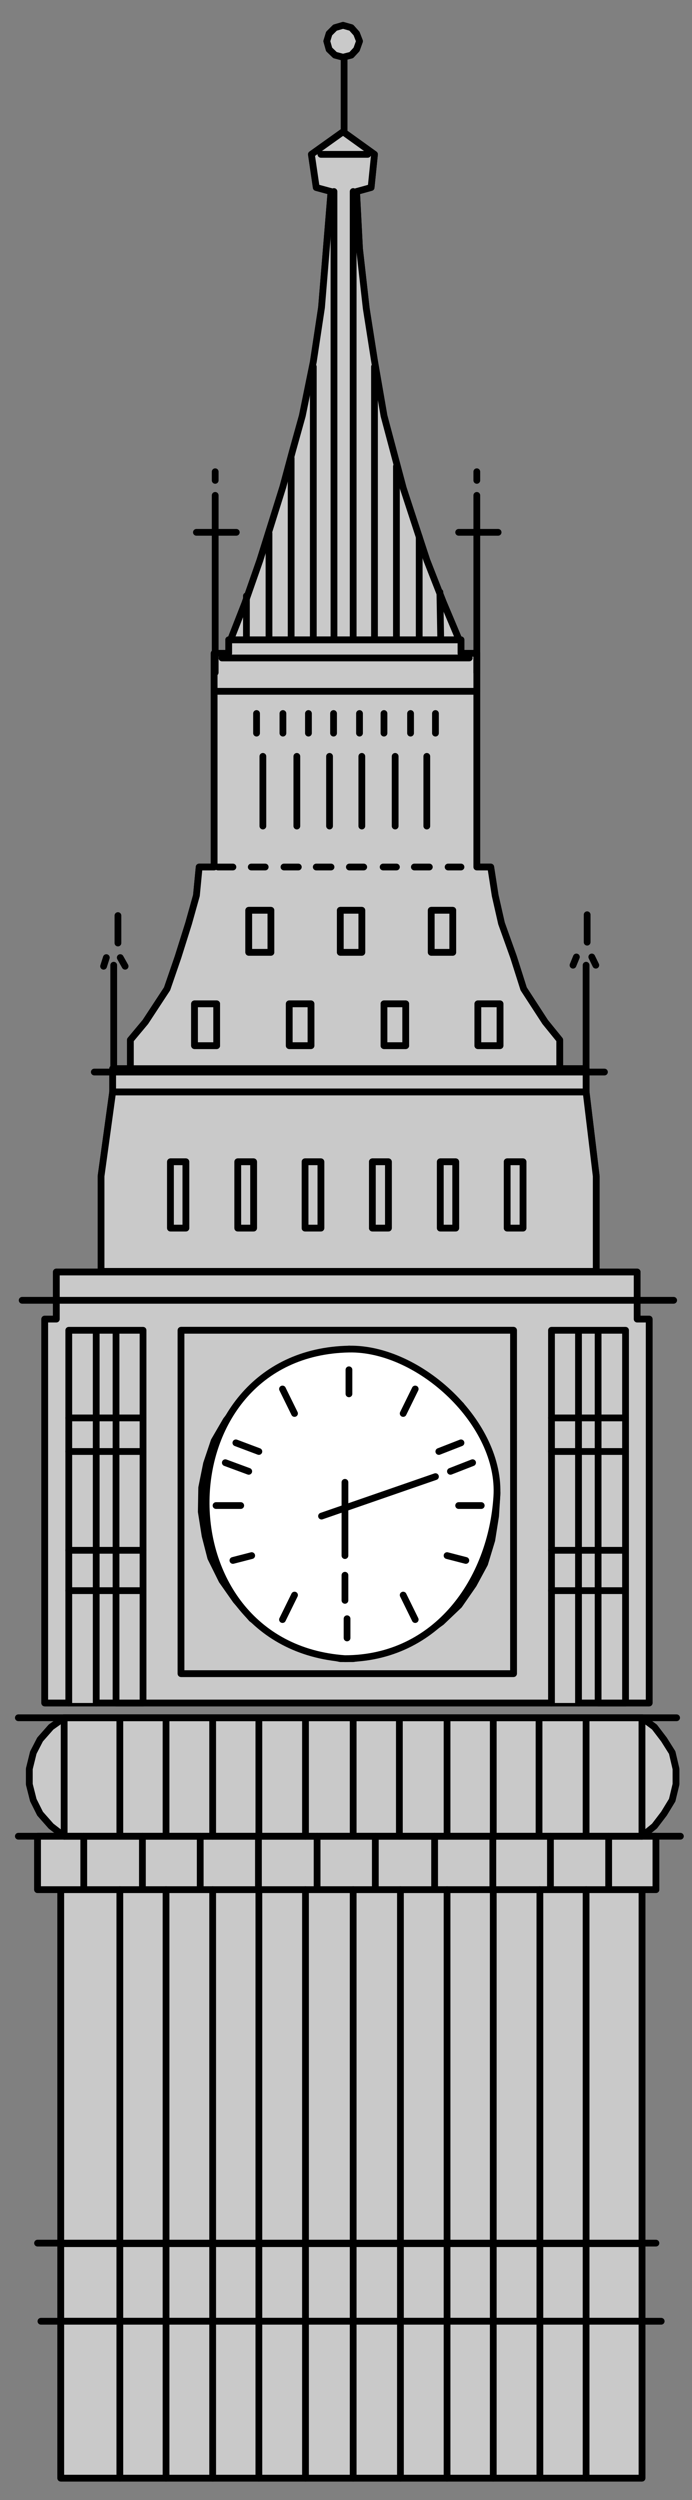 <?xml version="1.0" encoding="UTF-8" standalone="no"?>
<!-- Generator: Adobe Illustrator 16.0.0, SVG Export Plug-In . SVG Version: 6.00 Build 0)  -->

<svg
   xmlns:dc="http://purl.org/dc/elements/1.1/"
   xmlns:cc="http://creativecommons.org/ns#"
   xmlns:rdf="http://www.w3.org/1999/02/22-rdf-syntax-ns#"
   xmlns:svg="http://www.w3.org/2000/svg"
   xmlns="http://www.w3.org/2000/svg"
   xmlns:sodipodi="http://sodipodi.sourceforge.net/DTD/sodipodi-0.dtd"
   xmlns:inkscape="http://www.inkscape.org/namespaces/inkscape"
   version="1.1"
   id="big_ben"
   x="0px"
   y="0px"
   width="205px"
   height="740px"
   viewBox="0 0 205 740"
   enable-background="new 0 0 205 740"
   xml:space="preserve"
   sodipodi:docname="big ben.svg"
   inkscape:version="0.92.0 r15299"><rect x="0" y="0" width="205" height="740" fill="#808080" stroke="none"/><title
     id="title352">big ben</title><defs
     id="defs348" /><sodipodi:namedview
     pagecolor="#ffffff"
     bordercolor="#666666"
     borderopacity="1"
     objecttolerance="10"
     gridtolerance="10"
     guidetolerance="10"
     inkscape:pageopacity="0"
     inkscape:pageshadow="2"
     inkscape:window-width="1920"
     inkscape:window-height="1052"
     id="namedview346"
     showgrid="false"
     inkscape:zoom="1"
     inkscape:cx="47.627119"
     inkscape:cy="370"
     inkscape:window-x="-9"
     inkscape:window-y="-9"
     inkscape:window-maximized="1"
     inkscape:current-layer="big_ben" /><g
     id="ben_parts"><polygon
       fill="#C9C9C9"
       stroke="#000000"
       stroke-width="2"
       stroke-linecap="round"
       stroke-linejoin="round"
       points="   103.375,733.499 18,733.499 18,687.063 103.375,687.063 104.626,687.063 190.188,687.063 190.188,733.499 104.626,733.499  "
       id="polygon2" /><polygon
       fill="#C9C9C9"
       stroke="#000000"
       stroke-width="2"
       stroke-linecap="round"
       stroke-linejoin="round"
       points="   103.375,733.499 18,733.499 18,687.063 103.375,687.063 104.626,687.063 190.188,687.063 190.188,733.499 104.626,733.499  "
       id="polygon4" /><polygon
       fill="#C9C9C9"
       stroke="#000000"
       stroke-width="2"
       stroke-linecap="round"
       stroke-linejoin="round"
       points="   102.188,687.063 18,687.063 18,664.063 103.375,664.063 104.626,664.063 190.188,664.063 190.188,687.063 105.938,687.063    190.188,687.063 190.188,664.063 104.626,664.063 190.188,664.063 190.188,687.063 105.938,687.063  "
       id="polygon6" /><polygon
       fill="#C9C9C9"
       stroke="#000000"
       stroke-width="2"
       stroke-linecap="round"
       stroke-linejoin="round"
       points="   102.188,687.063 18,687.063 18,664.063 103.375,664.063 104.626,664.063 190.188,664.063 190.188,687.063 105.938,687.063    190.188,687.063 190.188,664.063 104.626,664.063 190.188,664.063 190.188,687.063 105.938,687.063  "
       id="polygon8" /><polygon
       fill="#C9C9C9"
       stroke="#000000"
       stroke-width="2"
       stroke-linecap="round"
       stroke-linejoin="round"
       points="   103.375,664.063 18,664.063 18,559.313 104.626,559.313 103.375,559.313 190.188,559.313 190.188,664.063 104.626,664.063  "
       id="polygon10" /><polygon
       fill="#C9C9C9"
       stroke="#000000"
       stroke-width="2"
       stroke-linecap="round"
       stroke-linejoin="round"
       points="   103.375,664.063 18,664.063 18,559.313 104.626,559.313 103.375,559.313 190.188,559.313 190.188,664.063 104.626,664.063  "
       id="polygon12" /><polygon
       fill="#C9C9C9"
       stroke="#000000"
       stroke-width="2"
       stroke-linecap="round"
       stroke-linejoin="round"
       points="   100.813,559.313 11.125,559.313 11.125,543.499 102.188,543.499 103.375,543.499 194.313,543.499 194.313,559.313 104.626,559.313     "
       id="polygon14" /><polygon
       fill="#C9C9C9"
       stroke="#000000"
       stroke-width="2"
       stroke-linecap="round"
       stroke-linejoin="round"
       points="   100.813,559.313 11.125,559.313 11.125,543.499 102.188,543.499 103.375,543.499 194.313,543.499 194.313,559.313 104.626,559.313     "
       id="polygon16" /><polygon
       fill="#C9C9C9"
       stroke="#000000"
       stroke-width="2"
       stroke-linecap="round"
       stroke-linejoin="round"
       points="   103.375,508.438 19,508.438 19,543.499 104.626,543.499 190.188,543.499 190.188,508.438 105.938,508.438  "
       id="polygon18" /><polygon
       fill="#C9C9C9"
       stroke="#000000"
       stroke-width="2"
       stroke-linecap="round"
       stroke-linejoin="round"
       points="   103.375,508.438 19,508.438 19,543.499 104.626,543.499 190.188,543.499 190.188,508.438 105.938,508.438  "
       id="polygon20" /><line
       fill="#C9C9C9"
       stroke="#000000"
       stroke-width="2"
       stroke-linecap="round"
       stroke-linejoin="round"
       x1="195.876"
       y1="687.063"
       x2="12.125"
       y2="687.063"
       id="line22" /><line
       fill="#C9C9C9"
       stroke="#000000"
       stroke-width="2"
       stroke-linecap="round"
       stroke-linejoin="round"
       x1="194.313"
       y1="663.938"
       x2="11.125"
       y2="663.938"
       id="line24" /><line
       fill="#C9C9C9"
       stroke="#000000"
       stroke-width="2"
       stroke-linecap="round"
       stroke-linejoin="round"
       x1="201.563"
       y1="543.499"
       x2="5.438"
       y2="543.499"
       id="line26" /><line
       fill="#C9C9C9"
       stroke="#000000"
       stroke-width="2"
       stroke-linecap="round"
       stroke-linejoin="round"
       x1="200.438"
       y1="508.438"
       x2="5.438"
       y2="508.438"
       id="line28" /><line
       fill="#C9C9C9"
       stroke="#000000"
       stroke-width="2"
       stroke-linecap="round"
       stroke-linejoin="round"
       x1="173.626"
       y1="559.313"
       x2="173.626"
       y2="733.499"
       id="line30" /><line
       fill="#C9C9C9"
       stroke="#000000"
       stroke-width="2"
       stroke-linecap="round"
       stroke-linejoin="round"
       x1="159.938"
       y1="559.313"
       x2="159.938"
       y2="733.499"
       id="line32" /><line
       fill="#C9C9C9"
       stroke="#000000"
       stroke-width="2"
       stroke-linecap="round"
       stroke-linejoin="round"
       x1="146.126"
       y1="559.313"
       x2="146.126"
       y2="733.499"
       id="line34" /><line
       fill="#C9C9C9"
       stroke="#000000"
       stroke-width="2"
       stroke-linecap="round"
       stroke-linejoin="round"
       x1="132.438"
       y1="559.313"
       x2="132.438"
       y2="733.499"
       id="line36" /><line
       fill="#C9C9C9"
       stroke="#000000"
       stroke-width="2"
       stroke-linecap="round"
       stroke-linejoin="round"
       x1="118.626"
       y1="559.313"
       x2="118.626"
       y2="733.499"
       id="line38" /><line
       fill="#C9C9C9"
       stroke="#000000"
       stroke-width="2"
       stroke-linecap="round"
       stroke-linejoin="round"
       x1="104.626"
       y1="559.313"
       x2="104.626"
       y2="733.499"
       id="line40" /><line
       fill="#C9C9C9"
       stroke="#000000"
       stroke-width="2"
       stroke-linecap="round"
       stroke-linejoin="round"
       x1="90.5"
       y1="559.313"
       x2="90.5"
       y2="733.499"
       id="line42" /><line
       fill="#C9C9C9"
       stroke="#000000"
       stroke-width="2"
       stroke-linecap="round"
       stroke-linejoin="round"
       x1="76.688"
       y1="559.313"
       x2="76.688"
       y2="733.499"
       id="line44" /><line
       fill="#C9C9C9"
       stroke="#000000"
       stroke-width="2"
       stroke-linecap="round"
       stroke-linejoin="round"
       x1="63"
       y1="559.313"
       x2="63"
       y2="733.499"
       id="line46" /><line
       fill="#C9C9C9"
       stroke="#000000"
       stroke-width="2"
       stroke-linecap="round"
       stroke-linejoin="round"
       x1="49.188"
       y1="559.313"
       x2="49.188"
       y2="733.499"
       id="line48" /><line
       fill="#C9C9C9"
       stroke="#000000"
       stroke-width="2"
       stroke-linecap="round"
       stroke-linejoin="round"
       x1="35.5"
       y1="559.313"
       x2="35.5"
       y2="733.499"
       id="line50" /><line
       fill="#C9C9C9"
       stroke="#000000"
       stroke-width="2"
       stroke-linecap="round"
       stroke-linejoin="round"
       x1="180.313"
       y1="543.499"
       x2="180.313"
       y2="558.624"
       id="line52" /><line
       fill="#C9C9C9"
       stroke="#000000"
       stroke-width="2"
       stroke-linecap="round"
       stroke-linejoin="round"
       x1="163.063"
       y1="543.499"
       x2="163.063"
       y2="558.624"
       id="line54" /><line
       fill="#C9C9C9"
       stroke="#000000"
       stroke-width="2"
       stroke-linecap="round"
       stroke-linejoin="round"
       x1="146.001"
       y1="543.499"
       x2="146.001"
       y2="558.624"
       id="line56" /><line
       fill="#C9C9C9"
       stroke="#000000"
       stroke-width="2"
       stroke-linecap="round"
       stroke-linejoin="round"
       x1="128.751"
       y1="543.499"
       x2="128.751"
       y2="558.624"
       id="line58" /><line
       fill="#C9C9C9"
       stroke="#000000"
       stroke-width="2"
       stroke-linecap="round"
       stroke-linejoin="round"
       x1="111.188"
       y1="543.499"
       x2="111.188"
       y2="558.624"
       id="line60" /><line
       fill="#C9C9C9"
       stroke="#000000"
       stroke-width="2"
       stroke-linecap="round"
       stroke-linejoin="round"
       x1="93.938"
       y1="543.499"
       x2="93.938"
       y2="558.624"
       id="line62" /><line
       fill="#C9C9C9"
       stroke="#000000"
       stroke-width="2"
       stroke-linecap="round"
       stroke-linejoin="round"
       x1="76.563"
       y1="543.499"
       x2="76.563"
       y2="558.624"
       id="line64" /><line
       fill="#C9C9C9"
       stroke="#000000"
       stroke-width="2"
       stroke-linecap="round"
       stroke-linejoin="round"
       x1="59.313"
       y1="543.499"
       x2="59.313"
       y2="558.624"
       id="line66" /><line
       fill="#C9C9C9"
       stroke="#000000"
       stroke-width="2"
       stroke-linecap="round"
       stroke-linejoin="round"
       x1="42.188"
       y1="543.499"
       x2="42.188"
       y2="558.624"
       id="line68" /><line
       fill="#C9C9C9"
       stroke="#000000"
       stroke-width="2"
       stroke-linecap="round"
       stroke-linejoin="round"
       x1="24.813"
       y1="543.499"
       x2="24.813"
       y2="558.624"
       id="line70" /><line
       fill="#C9C9C9"
       stroke="#000000"
       stroke-width="2"
       stroke-linecap="round"
       stroke-linejoin="round"
       x1="35.5"
       y1="543.499"
       x2="35.5"
       y2="508.438"
       id="line72" /><line
       fill="#C9C9C9"
       stroke="#000000"
       stroke-width="2"
       stroke-linecap="round"
       stroke-linejoin="round"
       x1="49.188"
       y1="543.499"
       x2="49.188"
       y2="508.438"
       id="line74" /><line
       fill="#C9C9C9"
       stroke="#000000"
       stroke-width="2"
       stroke-linecap="round"
       stroke-linejoin="round"
       x1="63"
       y1="543.499"
       x2="63"
       y2="508.438"
       id="line76" /><line
       fill="#C9C9C9"
       stroke="#000000"
       stroke-width="2"
       stroke-linecap="round"
       stroke-linejoin="round"
       x1="76.688"
       y1="543.499"
       x2="76.688"
       y2="508.438"
       id="line78" /><line
       fill="#C9C9C9"
       stroke="#000000"
       stroke-width="2"
       stroke-linecap="round"
       stroke-linejoin="round"
       x1="90.5"
       y1="543.499"
       x2="90.5"
       y2="508.438"
       id="line80" /><line
       fill="#C9C9C9"
       stroke="#000000"
       stroke-width="2"
       stroke-linecap="round"
       stroke-linejoin="round"
       x1="104.626"
       y1="543.499"
       x2="104.626"
       y2="508.438"
       id="line82" /><line
       fill="#C9C9C9"
       stroke="#000000"
       stroke-width="2"
       stroke-linecap="round"
       stroke-linejoin="round"
       x1="118.313"
       y1="543.499"
       x2="118.313"
       y2="508.438"
       id="line84" /><line
       fill="#C9C9C9"
       stroke="#000000"
       stroke-width="2"
       stroke-linecap="round"
       stroke-linejoin="round"
       x1="132.438"
       y1="543.499"
       x2="132.438"
       y2="508.438"
       id="line86" /><line
       fill="#C9C9C9"
       stroke="#000000"
       stroke-width="2"
       stroke-linecap="round"
       stroke-linejoin="round"
       x1="146.126"
       y1="543.499"
       x2="146.126"
       y2="508.438"
       id="line88" /><line
       fill="#C9C9C9"
       stroke="#000000"
       stroke-width="2"
       stroke-linecap="round"
       stroke-linejoin="round"
       x1="159.688"
       y1="543.499"
       x2="159.688"
       y2="508.438"
       id="line90" /><line
       fill="#C9C9C9"
       stroke="#000000"
       stroke-width="2"
       stroke-linecap="round"
       stroke-linejoin="round"
       x1="173.626"
       y1="543.499"
       x2="173.626"
       y2="508.438"
       id="line92" /><polygon
       fill="#C9C9C9"
       stroke="#000000"
       stroke-width="2"
       stroke-linecap="round"
       stroke-linejoin="round"
       points="   190.188,543.499 193.876,540.499 196.688,536.813 199.126,532.813 200.251,528.124 200.251,523.563 199.126,518.749    196.688,514.874 193.876,511.188 190.188,508.438  "
       id="polygon94" /><polygon
       fill="#C9C9C9"
       stroke="#000000"
       stroke-width="2"
       stroke-linecap="round"
       stroke-linejoin="round"
       points="   190.188,543.499 193.876,540.499 196.688,536.813 199.126,532.813 200.251,528.124 200.251,523.563 199.126,518.749    196.688,514.874 193.876,511.188 190.188,508.438  "
       id="polygon96" /><polygon
       fill="#C9C9C9"
       stroke="#000000"
       stroke-width="2"
       stroke-linecap="round"
       stroke-linejoin="round"
       points="19,543.499    15.125,540.499 11.875,536.813 9.875,532.813 8.688,528.124 8.688,523.563 9.875,518.749 11.875,514.874 15.125,511.188    19,508.438  "
       id="polygon98" /><polygon
       fill="#C9C9C9"
       stroke="#000000"
       stroke-width="2"
       stroke-linecap="round"
       stroke-linejoin="round"
       points="19,543.499    15.125,540.499 11.875,536.813 9.875,532.813 8.688,528.124 8.688,523.563 9.875,518.749 11.875,514.874 15.125,511.188    19,508.438  "
       id="polygon100" /><polygon
       fill="#C9C9C9"
       stroke="#000000"
       stroke-width="2"
       stroke-linecap="round"
       stroke-linejoin="round"
       points="13.25,504.063    13.25,390.438 16.688,390.438 16.688,376.499 188.751,376.499 188.751,390.438 192.313,390.438 192.313,504.063  "
       id="polygon102" /><polygon
       fill="#C9C9C9"
       stroke="#000000"
       stroke-width="2"
       stroke-linecap="round"
       stroke-linejoin="round"
       points="13.25,504.063    13.25,390.438 16.688,390.438 16.688,376.499 188.751,376.499 188.751,390.438 192.313,390.438 192.313,504.063  "
       id="polygon104" /><rect
       x="53.625"
       y="393.749"
       fill="#C9C9C9"
       stroke="#000000"
       stroke-width="2"
       stroke-linecap="round"
       stroke-linejoin="round"
       width="98.5"
       height="101.625"
       id="rect106" /><rect
       x="53.625"
       y="393.749"
       fill="#C9C9C9"
       stroke="#000000"
       stroke-width="2"
       stroke-linecap="round"
       stroke-linejoin="round"
       width="98.5"
       height="101.625"
       id="rect108" /><polyline
       fill="#C9C9C9"
       stroke="#000000"
       stroke-width="2"
       stroke-linecap="round"
       stroke-linejoin="round"
       points="   163.376,504.063 163.376,393.749 185.313,393.749 185.313,504.063 177.188,504.063 177.188,393.749 171.376,393.749    171.376,504.063  "
       id="polyline110" /><line
       fill="#C9C9C9"
       stroke="#000000"
       stroke-width="2"
       stroke-linecap="round"
       stroke-linejoin="round"
       x1="163.376"
       y1="470.813"
       x2="185.313"
       y2="470.813"
       id="line112" /><line
       fill="#C9C9C9"
       stroke="#000000"
       stroke-width="2"
       stroke-linecap="round"
       stroke-linejoin="round"
       x1="163.376"
       y1="458.874"
       x2="185.313"
       y2="458.874"
       id="line114" /><line
       fill="#C9C9C9"
       stroke="#000000"
       stroke-width="2"
       stroke-linecap="round"
       stroke-linejoin="round"
       x1="163.376"
       y1="429.624"
       x2="185.313"
       y2="429.624"
       id="line116" /><line
       fill="#C9C9C9"
       stroke="#000000"
       stroke-width="2"
       stroke-linecap="round"
       stroke-linejoin="round"
       x1="163.376"
       y1="419.688"
       x2="185.313"
       y2="419.688"
       id="line118" /><polyline
       fill="#C9C9C9"
       stroke="#000000"
       stroke-width="2"
       stroke-linecap="round"
       stroke-linejoin="round"
       points="   20.375,504.063 20.375,393.749 42.375,393.749 42.375,504.063 34.375,504.063 34.375,393.749 28.5,393.749 28.5,504.063  "
       id="polyline120" /><line
       fill="#C9C9C9"
       stroke="#000000"
       stroke-width="2"
       stroke-linecap="round"
       stroke-linejoin="round"
       x1="20.375"
       y1="470.813"
       x2="42.375"
       y2="470.813"
       id="line122" /><line
       fill="#C9C9C9"
       stroke="#000000"
       stroke-width="2"
       stroke-linecap="round"
       stroke-linejoin="round"
       x1="20.375"
       y1="458.874"
       x2="42.375"
       y2="458.874"
       id="line124" /><line
       fill="#C9C9C9"
       stroke="#000000"
       stroke-width="2"
       stroke-linecap="round"
       stroke-linejoin="round"
       x1="20.375"
       y1="429.624"
       x2="42.375"
       y2="429.624"
       id="line126" /><line
       fill="#C9C9C9"
       stroke="#000000"
       stroke-width="2"
       stroke-linecap="round"
       stroke-linejoin="round"
       x1="20.375"
       y1="419.688"
       x2="42.375"
       y2="419.688"
       id="line128" /><line
       fill="#C9C9C9"
       stroke="#000000"
       stroke-width="2"
       stroke-linecap="round"
       stroke-linejoin="round"
       x1="6.563"
       y1="384.874"
       x2="199.563"
       y2="384.874"
       id="line130" /><polygon
       fill="#C9C9C9"
       stroke="#000000"
       stroke-width="2"
       stroke-linecap="round"
       stroke-linejoin="round"
       points="   102.188,490.938 100.813,490.938 93.5,489.374 86.813,487.063 80.438,483.374 74.563,479.124 69.875,473.688 65.75,467.813    62.438,461.124 60.75,454.563 59.625,447.438 59.75,440.313 61.188,433.188 63.438,426.499 67,420.374 71.438,414.688    76.688,409.563 82.688,405.874 89.25,402.688 96.063,400.563 103.5,399.313 103.375,399.313 104.626,399.438 112.063,400.563    119.063,403.249 125.313,406.438 131.126,410.999 136.563,415.938 140.251,421.499 143.813,427.938 146.126,434.749    147.251,441.874 146.813,448.749 145.688,455.874 143.563,462.874 140.251,468.999 136.001,475.124 130.751,480.124    125.001,484.249 118.626,487.499 111.751,489.813 104.626,490.938  "
       id="polygon132" /><path
       fill="#FFFFFF"
       stroke="#000000"
       stroke-width="2"
       stroke-linecap="round"
       stroke-linejoin="round"
       d="M102.188,490.938   c-55.596-3.919-54.46-90.533,1.188-91.625c20.958-0.411,45.177,22.151,43.807,43.636   C145.598,467.793,129.345,490.903,102.188,490.938z"
       id="path134" /><line
       fill="#C9C9C9"
       stroke="#000000"
       stroke-width="2"
       stroke-linecap="round"
       stroke-linejoin="round"
       x1="103.375"
       y1="405.438"
       x2="103.375"
       y2="412.563"
       id="line136" /><line
       fill="#C9C9C9"
       stroke="#000000"
       stroke-width="2"
       stroke-linecap="round"
       stroke-linejoin="round"
       x1="123.001"
       y1="411.124"
       x2="119.438"
       y2="418.374"
       id="line138" /><line
       fill="#C9C9C9"
       stroke="#000000"
       stroke-width="2"
       stroke-linecap="round"
       stroke-linejoin="round"
       x1="136.563"
       y1="427.063"
       x2="130.001"
       y2="429.624"
       id="line140" /><line
       fill="#C9C9C9"
       stroke="#000000"
       stroke-width="2"
       stroke-linecap="round"
       stroke-linejoin="round"
       x1="142.563"
       y1="445.624"
       x2="135.876"
       y2="445.624"
       id="line142" /><line
       fill="#C9C9C9"
       stroke="#000000"
       stroke-width="2"
       stroke-linecap="round"
       stroke-linejoin="round"
       x1="138.001"
       y1="461.874"
       x2="132.438"
       y2="460.438"
       id="line144" /><line
       fill="#C9C9C9"
       stroke="#000000"
       stroke-width="2"
       stroke-linecap="round"
       stroke-linejoin="round"
       x1="123.001"
       y1="479.374"
       x2="119.438"
       y2="472.124"
       id="line146" /><line
       fill="#C9C9C9"
       stroke="#000000"
       stroke-width="2"
       stroke-linecap="round"
       stroke-linejoin="round"
       x1="102.813"
       y1="484.813"
       x2="102.813"
       y2="479.124"
       id="line148" /><line
       fill="#C9C9C9"
       stroke="#000000"
       stroke-width="2"
       stroke-linecap="round"
       stroke-linejoin="round"
       x1="83.688"
       y1="479.374"
       x2="87.25"
       y2="472.124"
       id="line150" /><line
       fill="#C9C9C9"
       stroke="#000000"
       stroke-width="2"
       stroke-linecap="round"
       stroke-linejoin="round"
       x1="69"
       y1="461.874"
       x2="74.563"
       y2="460.438"
       id="line152" /><line
       fill="#C9C9C9"
       stroke="#000000"
       stroke-width="2"
       stroke-linecap="round"
       stroke-linejoin="round"
       x1="64"
       y1="445.624"
       x2="71.313"
       y2="445.624"
       id="line154" /><line
       fill="#C9C9C9"
       stroke="#000000"
       stroke-width="2"
       stroke-linecap="round"
       stroke-linejoin="round"
       x1="66.75"
       y1="432.938"
       x2="73.688"
       y2="435.499"
       id="line156" /><line
       fill="#C9C9C9"
       stroke="#000000"
       stroke-width="2"
       stroke-linecap="round"
       stroke-linejoin="round"
       x1="69.875"
       y1="427.063"
       x2="76.688"
       y2="429.624"
       id="line158" /><line
       fill="#C9C9C9"
       stroke="#000000"
       stroke-width="2"
       stroke-linecap="round"
       stroke-linejoin="round"
       x1="83.688"
       y1="411.124"
       x2="87.25"
       y2="418.374"
       id="line160" /><line
       fill="#C9C9C9"
       stroke="#000000"
       stroke-width="2"
       stroke-linecap="round"
       stroke-linejoin="round"
       x1="129.001"
       y1="437.063"
       x2="95.25"
       y2="448.749"
       id="line162" /><line
       fill="#C9C9C9"
       stroke="#000000"
       stroke-width="2"
       stroke-linecap="round"
       stroke-linejoin="round"
       x1="140.001"
       y1="432.938"
       x2="133.438"
       y2="435.499"
       id="line164" /><line
       fill="#C9C9C9"
       stroke="#000000"
       stroke-width="2"
       stroke-linecap="round"
       stroke-linejoin="round"
       x1="102.188"
       y1="438.749"
       x2="102.188"
       y2="460.438"
       id="line166" /><line
       fill="#C9C9C9"
       stroke="#000000"
       stroke-width="2"
       stroke-linecap="round"
       stroke-linejoin="round"
       x1="102.188"
       y1="473.688"
       x2="102.188"
       y2="466.249"
       id="line168" /><polygon
       fill="#C9C9C9"
       stroke="#000000"
       stroke-width="2"
       stroke-linecap="round"
       stroke-linejoin="round"
       points="   33.375,323.188 29.938,348.125 29.938,376.313 176.626,376.313 176.626,348.125 173.626,323.188  "
       id="polygon170" /><polygon
       fill="#C9C9C9"
       stroke="#000000"
       stroke-width="2"
       stroke-linecap="round"
       stroke-linejoin="round"
       points="   33.375,323.188 29.938,348.125 29.938,376.313 176.626,376.313 176.626,348.125 173.626,323.188  "
       id="polygon172" /><polygon
       fill="#C9C9C9"
       stroke="#000000"
       stroke-width="2"
       stroke-linecap="round"
       stroke-linejoin="round"
       points="   102.188,316.313 33.375,316.313 33.375,323.188 102.188,323.188 104.626,323.188 173.626,323.188 173.626,316.313 104.626,316.313     "
       id="polygon174" /><polygon
       fill="#C9C9C9"
       stroke="#000000"
       stroke-width="2"
       stroke-linecap="round"
       stroke-linejoin="round"
       points="   102.188,316.313 33.375,316.313 33.375,323.188 102.188,323.188 104.626,323.188 173.626,323.188 173.626,316.313 104.626,316.313     "
       id="polygon176" /><polygon
       fill="#C9C9C9"
       stroke="#000000"
       stroke-width="2"
       stroke-linecap="round"
       stroke-linejoin="round"
       points="   100.063,316.313 38.625,316.313 38.625,307.813 43.063,302.5 49.5,292.688 52.75,283.25 55.875,273.313 58.188,265.063 59,256.625    63.438,256.625 63.438,193.375 67.75,193.375 67.75,189.375 102.188,189.375 136.563,189.375 136.563,193.375 141.251,193.375    141.251,256.625 145.376,256.625 146.688,265.063 148.563,273.313 152.126,283.25 155.126,292.688 161.501,302.5 165.813,307.813    165.813,316.313 104.626,316.313  "
       id="polygon178" /><polygon
       fill="#C9C9C9"
       stroke="#000000"
       stroke-width="2"
       stroke-linecap="round"
       stroke-linejoin="round"
       points="   100.063,316.313 38.625,316.313 38.625,307.813 43.063,302.5 49.5,292.688 52.75,283.25 55.875,273.313 58.188,265.063 59,256.625    63.438,256.625 63.438,193.375 67.75,193.375 67.75,189.375 102.188,189.375 136.563,189.375 136.563,193.375 141.251,193.375    141.251,256.625 145.376,256.625 146.688,265.063 148.563,273.313 152.126,283.25 155.126,292.688 161.501,302.5 165.813,307.813    165.813,316.313 104.626,316.313  "
       id="polygon180" /><rect
       x="150.251"
       y="343.875"
       fill="#C9C9C9"
       stroke="#000000"
       stroke-width="2"
       stroke-linecap="round"
       stroke-linejoin="round"
       width="4.687"
       height="19.625"
       id="rect182" /><rect
       x="150.251"
       y="343.875"
       fill="#C9C9C9"
       stroke="#000000"
       stroke-width="2"
       stroke-linecap="round"
       stroke-linejoin="round"
       width="4.687"
       height="19.625"
       id="rect184" /><rect
       x="130.438"
       y="343.875"
       fill="#C9C9C9"
       stroke="#000000"
       stroke-width="2"
       stroke-linecap="round"
       stroke-linejoin="round"
       width="4.563"
       height="19.625"
       id="rect186" /><rect
       x="130.438"
       y="343.875"
       fill="#C9C9C9"
       stroke="#000000"
       stroke-width="2"
       stroke-linecap="round"
       stroke-linejoin="round"
       width="4.563"
       height="19.625"
       id="rect188" /><rect
       x="110.313"
       y="343.875"
       fill="#C9C9C9"
       stroke="#000000"
       stroke-width="2"
       stroke-linecap="round"
       stroke-linejoin="round"
       width="4.75"
       height="19.625"
       id="rect190" /><rect
       x="110.313"
       y="343.875"
       fill="#C9C9C9"
       stroke="#000000"
       stroke-width="2"
       stroke-linecap="round"
       stroke-linejoin="round"
       width="4.75"
       height="19.625"
       id="rect192" /><rect
       x="90.375"
       y="343.875"
       fill="#C9C9C9"
       stroke="#000000"
       stroke-width="2"
       stroke-linecap="round"
       stroke-linejoin="round"
       width="4.687"
       height="19.625"
       id="rect194" /><rect
       x="90.375"
       y="343.875"
       fill="#C9C9C9"
       stroke="#000000"
       stroke-width="2"
       stroke-linecap="round"
       stroke-linejoin="round"
       width="4.687"
       height="19.625"
       id="rect196" /><rect
       x="70.438"
       y="343.875"
       fill="#C9C9C9"
       stroke="#000000"
       stroke-width="2"
       stroke-linecap="round"
       stroke-linejoin="round"
       width="4.688"
       height="19.625"
       id="rect198" /><rect
       x="70.438"
       y="343.875"
       fill="#C9C9C9"
       stroke="#000000"
       stroke-width="2"
       stroke-linecap="round"
       stroke-linejoin="round"
       width="4.688"
       height="19.625"
       id="rect200" /><rect
       x="50.5"
       y="343.875"
       fill="#C9C9C9"
       stroke="#000000"
       stroke-width="2"
       stroke-linecap="round"
       stroke-linejoin="round"
       width="4.562"
       height="19.625"
       id="rect202" /><rect
       x="50.5"
       y="343.875"
       fill="#C9C9C9"
       stroke="#000000"
       stroke-width="2"
       stroke-linecap="round"
       stroke-linejoin="round"
       width="4.562"
       height="19.625"
       id="rect204" /><rect
       x="141.563"
       y="297.125"
       fill="#C9C9C9"
       stroke="#000000"
       stroke-width="2"
       stroke-linecap="round"
       stroke-linejoin="round"
       width="6.563"
       height="12.375"
       id="rect206" /><rect
       x="141.563"
       y="297.125"
       fill="#C9C9C9"
       stroke="#000000"
       stroke-width="2"
       stroke-linecap="round"
       stroke-linejoin="round"
       width="6.563"
       height="12.375"
       id="rect208" /><rect
       x="113.751"
       y="297.125"
       fill="#C9C9C9"
       stroke="#000000"
       stroke-width="2"
       stroke-linecap="round"
       stroke-linejoin="round"
       width="6.437"
       height="12.375"
       id="rect210" /><rect
       x="113.751"
       y="297.125"
       fill="#C9C9C9"
       stroke="#000000"
       stroke-width="2"
       stroke-linecap="round"
       stroke-linejoin="round"
       width="6.437"
       height="12.375"
       id="rect212" /><rect
       x="85.688"
       y="297.125"
       fill="#C9C9C9"
       stroke="#000000"
       stroke-width="2"
       stroke-linecap="round"
       stroke-linejoin="round"
       width="6.438"
       height="12.375"
       id="rect214" /><rect
       x="85.688"
       y="297.125"
       fill="#C9C9C9"
       stroke="#000000"
       stroke-width="2"
       stroke-linecap="round"
       stroke-linejoin="round"
       width="6.438"
       height="12.375"
       id="rect216" /><rect
       x="57.625"
       y="297.125"
       fill="#C9C9C9"
       stroke="#000000"
       stroke-width="2"
       stroke-linecap="round"
       stroke-linejoin="round"
       width="6.562"
       height="12.375"
       id="rect218" /><rect
       x="57.625"
       y="297.125"
       fill="#C9C9C9"
       stroke="#000000"
       stroke-width="2"
       stroke-linecap="round"
       stroke-linejoin="round"
       width="6.562"
       height="12.375"
       id="rect220" /><rect
       x="127.751"
       y="269.438"
       fill="#C9C9C9"
       stroke="#000000"
       stroke-width="2"
       stroke-linecap="round"
       stroke-linejoin="round"
       width="6.375"
       height="12.437"
       id="rect222" /><rect
       x="127.751"
       y="269.438"
       fill="#C9C9C9"
       stroke="#000000"
       stroke-width="2"
       stroke-linecap="round"
       stroke-linejoin="round"
       width="6.375"
       height="12.437"
       id="rect224" /><rect
       x="100.813"
       y="269.438"
       fill="#C9C9C9"
       stroke="#000000"
       stroke-width="2"
       stroke-linecap="round"
       stroke-linejoin="round"
       width="6.375"
       height="12.437"
       id="rect226" /><rect
       x="100.813"
       y="269.438"
       fill="#C9C9C9"
       stroke="#000000"
       stroke-width="2"
       stroke-linecap="round"
       stroke-linejoin="round"
       width="6.375"
       height="12.437"
       id="rect228" /><rect
       x="73.688"
       y="269.438"
       fill="#C9C9C9"
       stroke="#000000"
       stroke-width="2"
       stroke-linecap="round"
       stroke-linejoin="round"
       width="6.563"
       height="12.437"
       id="rect230" /><rect
       x="73.688"
       y="269.438"
       fill="#C9C9C9"
       stroke="#000000"
       stroke-width="2"
       stroke-linecap="round"
       stroke-linejoin="round"
       width="6.563"
       height="12.437"
       id="rect232" /><line
       fill="#C9C9C9"
       stroke="#000000"
       stroke-width="2"
       stroke-linecap="round"
       stroke-linejoin="round"
       x1="179.063"
       y1="317.313"
       x2="27.938"
       y2="317.313"
       id="line234" /><line
       fill="#C9C9C9"
       stroke="#000000"
       stroke-width="2"
       stroke-linecap="round"
       stroke-linejoin="round"
       x1="173.626"
       y1="316.313"
       x2="173.626"
       y2="285.688"
       id="line236" /><line
       fill="#C9C9C9"
       stroke="#000000"
       stroke-width="2"
       stroke-linecap="round"
       stroke-linejoin="round"
       x1="176.501"
       y1="285.688"
       x2="175.313"
       y2="283.25"
       id="line238" /><line
       fill="#C9C9C9"
       stroke="#000000"
       stroke-width="2"
       stroke-linecap="round"
       stroke-linejoin="round"
       x1="169.751"
       y1="285.688"
       x2="170.751"
       y2="283.25"
       id="line240" /><line
       fill="#C9C9C9"
       stroke="#000000"
       stroke-width="2"
       stroke-linecap="round"
       stroke-linejoin="round"
       x1="173.938"
       y1="270.75"
       x2="173.938"
       y2="278.875"
       id="line242" /><line
       fill="#C9C9C9"
       stroke="#000000"
       stroke-width="2"
       stroke-linecap="round"
       stroke-linejoin="round"
       x1="33.688"
       y1="316.313"
       x2="33.688"
       y2="285.688"
       id="line244" /><line
       fill="#C9C9C9"
       stroke="#000000"
       stroke-width="2"
       stroke-linecap="round"
       stroke-linejoin="round"
       x1="37.063"
       y1="286"
       x2="35.625"
       y2="283.438"
       id="line246" /><line
       fill="#C9C9C9"
       stroke="#000000"
       stroke-width="2"
       stroke-linecap="round"
       stroke-linejoin="round"
       x1="30.688"
       y1="286"
       x2="31.5"
       y2="283.438"
       id="line248" /><line
       fill="#C9C9C9"
       stroke="#000000"
       stroke-width="2"
       stroke-linecap="round"
       stroke-linejoin="round"
       x1="34.938"
       y1="271"
       x2="34.938"
       y2="279.125"
       id="line250" /><line
       fill="#C9C9C9"
       stroke="#000000"
       stroke-width="2"
       stroke-linecap="round"
       stroke-linejoin="round"
       x1="136.563"
       y1="256.625"
       x2="132.751"
       y2="256.625"
       id="line252" /><line
       fill="#C9C9C9"
       stroke="#000000"
       stroke-width="2"
       stroke-linecap="round"
       stroke-linejoin="round"
       x1="127.188"
       y1="256.625"
       x2="122.751"
       y2="256.625"
       id="line254" /><line
       fill="#C9C9C9"
       stroke="#000000"
       stroke-width="2"
       stroke-linecap="round"
       stroke-linejoin="round"
       x1="117.438"
       y1="256.625"
       x2="113.501"
       y2="256.625"
       id="line256" /><line
       fill="#C9C9C9"
       stroke="#000000"
       stroke-width="2"
       stroke-linecap="round"
       stroke-linejoin="round"
       x1="107.751"
       y1="256.625"
       x2="103.5"
       y2="256.625"
       id="line258" /><line
       fill="#C9C9C9"
       stroke="#000000"
       stroke-width="2"
       stroke-linecap="round"
       stroke-linejoin="round"
       x1="98.063"
       y1="256.625"
       x2="93.688"
       y2="256.625"
       id="line260" /><line
       fill="#C9C9C9"
       stroke="#000000"
       stroke-width="2"
       stroke-linecap="round"
       stroke-linejoin="round"
       x1="88.375"
       y1="256.625"
       x2="84.125"
       y2="256.625"
       id="line262" /><line
       fill="#C9C9C9"
       stroke="#000000"
       stroke-width="2"
       stroke-linecap="round"
       stroke-linejoin="round"
       x1="78.563"
       y1="256.625"
       x2="74.438"
       y2="256.625"
       id="line264" /><line
       fill="#C9C9C9"
       stroke="#000000"
       stroke-width="2"
       stroke-linecap="round"
       stroke-linejoin="round"
       x1="69"
       y1="256.625"
       x2="64.563"
       y2="256.625"
       id="line266" /><line
       fill="#C9C9C9"
       stroke="#000000"
       stroke-width="2"
       stroke-linecap="round"
       stroke-linejoin="round"
       x1="126.438"
       y1="223.875"
       x2="126.438"
       y2="244.5"
       id="line268" /><line
       fill="#C9C9C9"
       stroke="#000000"
       stroke-width="2"
       stroke-linecap="round"
       stroke-linejoin="round"
       x1="117.063"
       y1="223.875"
       x2="117.063"
       y2="244.5"
       id="line270" /><line
       fill="#C9C9C9"
       stroke="#000000"
       stroke-width="2"
       stroke-linecap="round"
       stroke-linejoin="round"
       x1="107.188"
       y1="223.875"
       x2="107.188"
       y2="244.5"
       id="line272" /><line
       fill="#C9C9C9"
       stroke="#000000"
       stroke-width="2"
       stroke-linecap="round"
       stroke-linejoin="round"
       x1="97.625"
       y1="223.875"
       x2="97.625"
       y2="244.5"
       id="line274" /><line
       fill="#C9C9C9"
       stroke="#000000"
       stroke-width="2"
       stroke-linecap="round"
       stroke-linejoin="round"
       x1="87.938"
       y1="223.875"
       x2="87.938"
       y2="244.5"
       id="line276" /><line
       fill="#C9C9C9"
       stroke="#000000"
       stroke-width="2"
       stroke-linecap="round"
       stroke-linejoin="round"
       x1="77.875"
       y1="223.875"
       x2="77.875"
       y2="244.5"
       id="line278" /><line
       fill="#C9C9C9"
       stroke="#000000"
       stroke-width="2"
       stroke-linecap="round"
       stroke-linejoin="round"
       x1="129.001"
       y1="211.188"
       x2="129.001"
       y2="217"
       id="line280" /><line
       fill="#C9C9C9"
       stroke="#000000"
       stroke-width="2"
       stroke-linecap="round"
       stroke-linejoin="round"
       x1="121.626"
       y1="211.188"
       x2="121.626"
       y2="217"
       id="line282" /><line
       fill="#C9C9C9"
       stroke="#000000"
       stroke-width="2"
       stroke-linecap="round"
       stroke-linejoin="round"
       x1="113.751"
       y1="211.188"
       x2="113.751"
       y2="217"
       id="line284" /><line
       fill="#C9C9C9"
       stroke="#000000"
       stroke-width="2"
       stroke-linecap="round"
       stroke-linejoin="round"
       x1="106.501"
       y1="211.188"
       x2="106.501"
       y2="217"
       id="line286" /><line
       fill="#C9C9C9"
       stroke="#000000"
       stroke-width="2"
       stroke-linecap="round"
       stroke-linejoin="round"
       x1="98.813"
       y1="211.188"
       x2="98.813"
       y2="217"
       id="line288" /><line
       fill="#C9C9C9"
       stroke="#000000"
       stroke-width="2"
       stroke-linecap="round"
       stroke-linejoin="round"
       x1="91.375"
       y1="211.188"
       x2="91.375"
       y2="217"
       id="line290" /><line
       fill="#C9C9C9"
       stroke="#000000"
       stroke-width="2"
       stroke-linecap="round"
       stroke-linejoin="round"
       x1="83.813"
       y1="211.188"
       x2="83.813"
       y2="217"
       id="line292" /><line
       fill="#C9C9C9"
       stroke="#000000"
       stroke-width="2"
       stroke-linecap="round"
       stroke-linejoin="round"
       x1="76"
       y1="211.188"
       x2="76"
       y2="217"
       id="line294" /><line
       fill="#C9C9C9"
       stroke="#000000"
       stroke-width="2"
       stroke-linecap="round"
       stroke-linejoin="round"
       x1="141.251"
       y1="204.625"
       x2="63.75"
       y2="204.625"
       id="line296" /><line
       fill="#C9C9C9"
       stroke="#000000"
       stroke-width="2"
       stroke-linecap="round"
       stroke-linejoin="round"
       x1="139.001"
       y1="194.75"
       x2="65.75"
       y2="194.75"
       id="line298" /><polygon
       fill="#C9C9C9"
       stroke="#000000"
       stroke-width="2"
       stroke-linecap="round"
       stroke-linejoin="round"
       points="   100.063,189.375 68.313,189.375 72.563,178.5 77,165.813 83.813,144.063 86.688,133.375 89.563,123.063 92.813,107.125 95.25,91    98.063,56.688 93.688,55.5 92.25,45.688 101.625,39 110.938,45.688 109.938,55.5 105.626,56.688 106.501,73.625 108.501,91.313    110.938,106.813 113.751,123.063 119.438,144.438 126.438,165.813 131.313,178.25 136.001,189.375 103.5,189.375  "
       id="polygon300" /><polygon
       fill="#C9C9C9"
       stroke="#000000"
       stroke-width="2"
       stroke-linecap="round"
       stroke-linejoin="round"
       points="   100.063,189.375 68.313,189.375 72.563,178.5 77,165.813 83.813,144.063 86.688,133.375 89.563,123.063 92.813,107.125 95.25,91    98.063,56.688 93.688,55.5 92.25,45.688 101.625,39 110.938,45.688 109.938,55.5 105.626,56.688 106.501,73.625 108.501,91.313    110.938,106.813 113.751,123.063 119.438,144.438 126.438,165.813 131.313,178.25 136.001,189.375 103.5,189.375  "
       id="polygon302" /><line
       fill="#C9C9C9"
       stroke="#000000"
       stroke-width="2"
       stroke-linecap="round"
       stroke-linejoin="round"
       x1="141.251"
       y1="199.063"
       x2="141.251"
       y2="146.625"
       id="line304" /><line
       fill="#C9C9C9"
       stroke="#000000"
       stroke-width="2"
       stroke-linecap="round"
       stroke-linejoin="round"
       x1="135.876"
       y1="157.563"
       x2="147.563"
       y2="157.563"
       id="line306" /><line
       fill="#C9C9C9"
       stroke="#000000"
       stroke-width="2"
       stroke-linecap="round"
       stroke-linejoin="round"
       x1="141.251"
       y1="142.188"
       x2="141.251"
       y2="139.625"
       id="line308" /><line
       fill="#C9C9C9"
       stroke="#000000"
       stroke-width="2"
       stroke-linecap="round"
       stroke-linejoin="round"
       x1="63.75"
       y1="199.063"
       x2="63.75"
       y2="146.625"
       id="line310" /><line
       fill="#C9C9C9"
       stroke="#000000"
       stroke-width="2"
       stroke-linecap="round"
       stroke-linejoin="round"
       x1="58.188"
       y1="157.563"
       x2="70"
       y2="157.563"
       id="line312" /><line
       fill="#C9C9C9"
       stroke="#000000"
       stroke-width="2"
       stroke-linecap="round"
       stroke-linejoin="round"
       x1="63.75"
       y1="142.188"
       x2="63.75"
       y2="139.625"
       id="line314" /><line
       fill="#C9C9C9"
       stroke="#000000"
       stroke-width="2"
       stroke-linecap="round"
       stroke-linejoin="round"
       x1="130.563"
       y1="189.375"
       x2="130.313"
       y2="175.25"
       id="line316" /><line
       fill="#C9C9C9"
       stroke="#000000"
       stroke-width="2"
       stroke-linecap="round"
       stroke-linejoin="round"
       x1="124.188"
       y1="189.375"
       x2="124.188"
       y2="158.875"
       id="line318" /><line
       fill="#C9C9C9"
       stroke="#000000"
       stroke-width="2"
       stroke-linecap="round"
       stroke-linejoin="round"
       x1="117.438"
       y1="189.375"
       x2="117.438"
       y2="138.063"
       id="line320" /><line
       fill="#C9C9C9"
       stroke="#000000"
       stroke-width="2"
       stroke-linecap="round"
       stroke-linejoin="round"
       x1="110.938"
       y1="189.375"
       x2="110.938"
       y2="108.563"
       id="line322" /><line
       fill="#C9C9C9"
       stroke="#000000"
       stroke-width="2"
       stroke-linecap="round"
       stroke-linejoin="round"
       x1="104.626"
       y1="189.375"
       x2="104.626"
       y2="56.688"
       id="line324" /><line
       fill="#C9C9C9"
       stroke="#000000"
       stroke-width="2"
       stroke-linecap="round"
       stroke-linejoin="round"
       x1="73"
       y1="189.375"
       x2="73"
       y2="176.375"
       id="line326" /><line
       fill="#C9C9C9"
       stroke="#000000"
       stroke-width="2"
       stroke-linecap="round"
       stroke-linejoin="round"
       x1="79.688"
       y1="189.375"
       x2="79.688"
       y2="157.875"
       id="line328" /><line
       fill="#C9C9C9"
       stroke="#000000"
       stroke-width="2"
       stroke-linecap="round"
       stroke-linejoin="round"
       x1="86.25"
       y1="189.375"
       x2="86.25"
       y2="135.625"
       id="line330" /><line
       fill="#C9C9C9"
       stroke="#000000"
       stroke-width="2"
       stroke-linecap="round"
       stroke-linejoin="round"
       x1="92.813"
       y1="189.375"
       x2="92.813"
       y2="108.563"
       id="line332" /><line
       fill="#C9C9C9"
       stroke="#000000"
       stroke-width="2"
       stroke-linecap="round"
       stroke-linejoin="round"
       x1="98.938"
       y1="189.375"
       x2="98.938"
       y2="56.688"
       id="line334" /><line
       fill="#C9C9C9"
       stroke="#000000"
       stroke-width="2"
       stroke-linecap="round"
       stroke-linejoin="round"
       x1="108.938"
       y1="45.688"
       x2="95.063"
       y2="45.688"
       id="line336" /><line
       fill="#C9C9C9"
       stroke="#000000"
       stroke-width="2"
       stroke-linecap="round"
       stroke-linejoin="round"
       x1="101.938"
       y1="39"
       x2="101.938"
       y2="17.313"
       id="line338" /><polygon
       fill="#C9C9C9"
       stroke="#000000"
       stroke-width="2"
       stroke-linecap="round"
       stroke-linejoin="round"
       points="   106.501,12.188 105.626,9.938 104.063,8.188 101.625,7.5 99.25,8.188 97.5,9.938 96.813,12.188 97.5,14.625 99.25,16.313    101.625,16.938 104.063,16.313 105.626,14.625  "
       id="polygon340" /><polygon
       fill="#C9C9C9"
       stroke="#000000"
       stroke-width="2"
       stroke-linecap="round"
       stroke-linejoin="round"
       points="   106.501,12.188 105.626,9.938 104.063,8.188 101.625,7.5 99.25,8.188 97.5,9.938 96.813,12.188 97.5,14.625 99.25,16.313    101.625,16.938 104.063,16.313 105.626,14.625  "
       id="polygon342" /></g></svg>